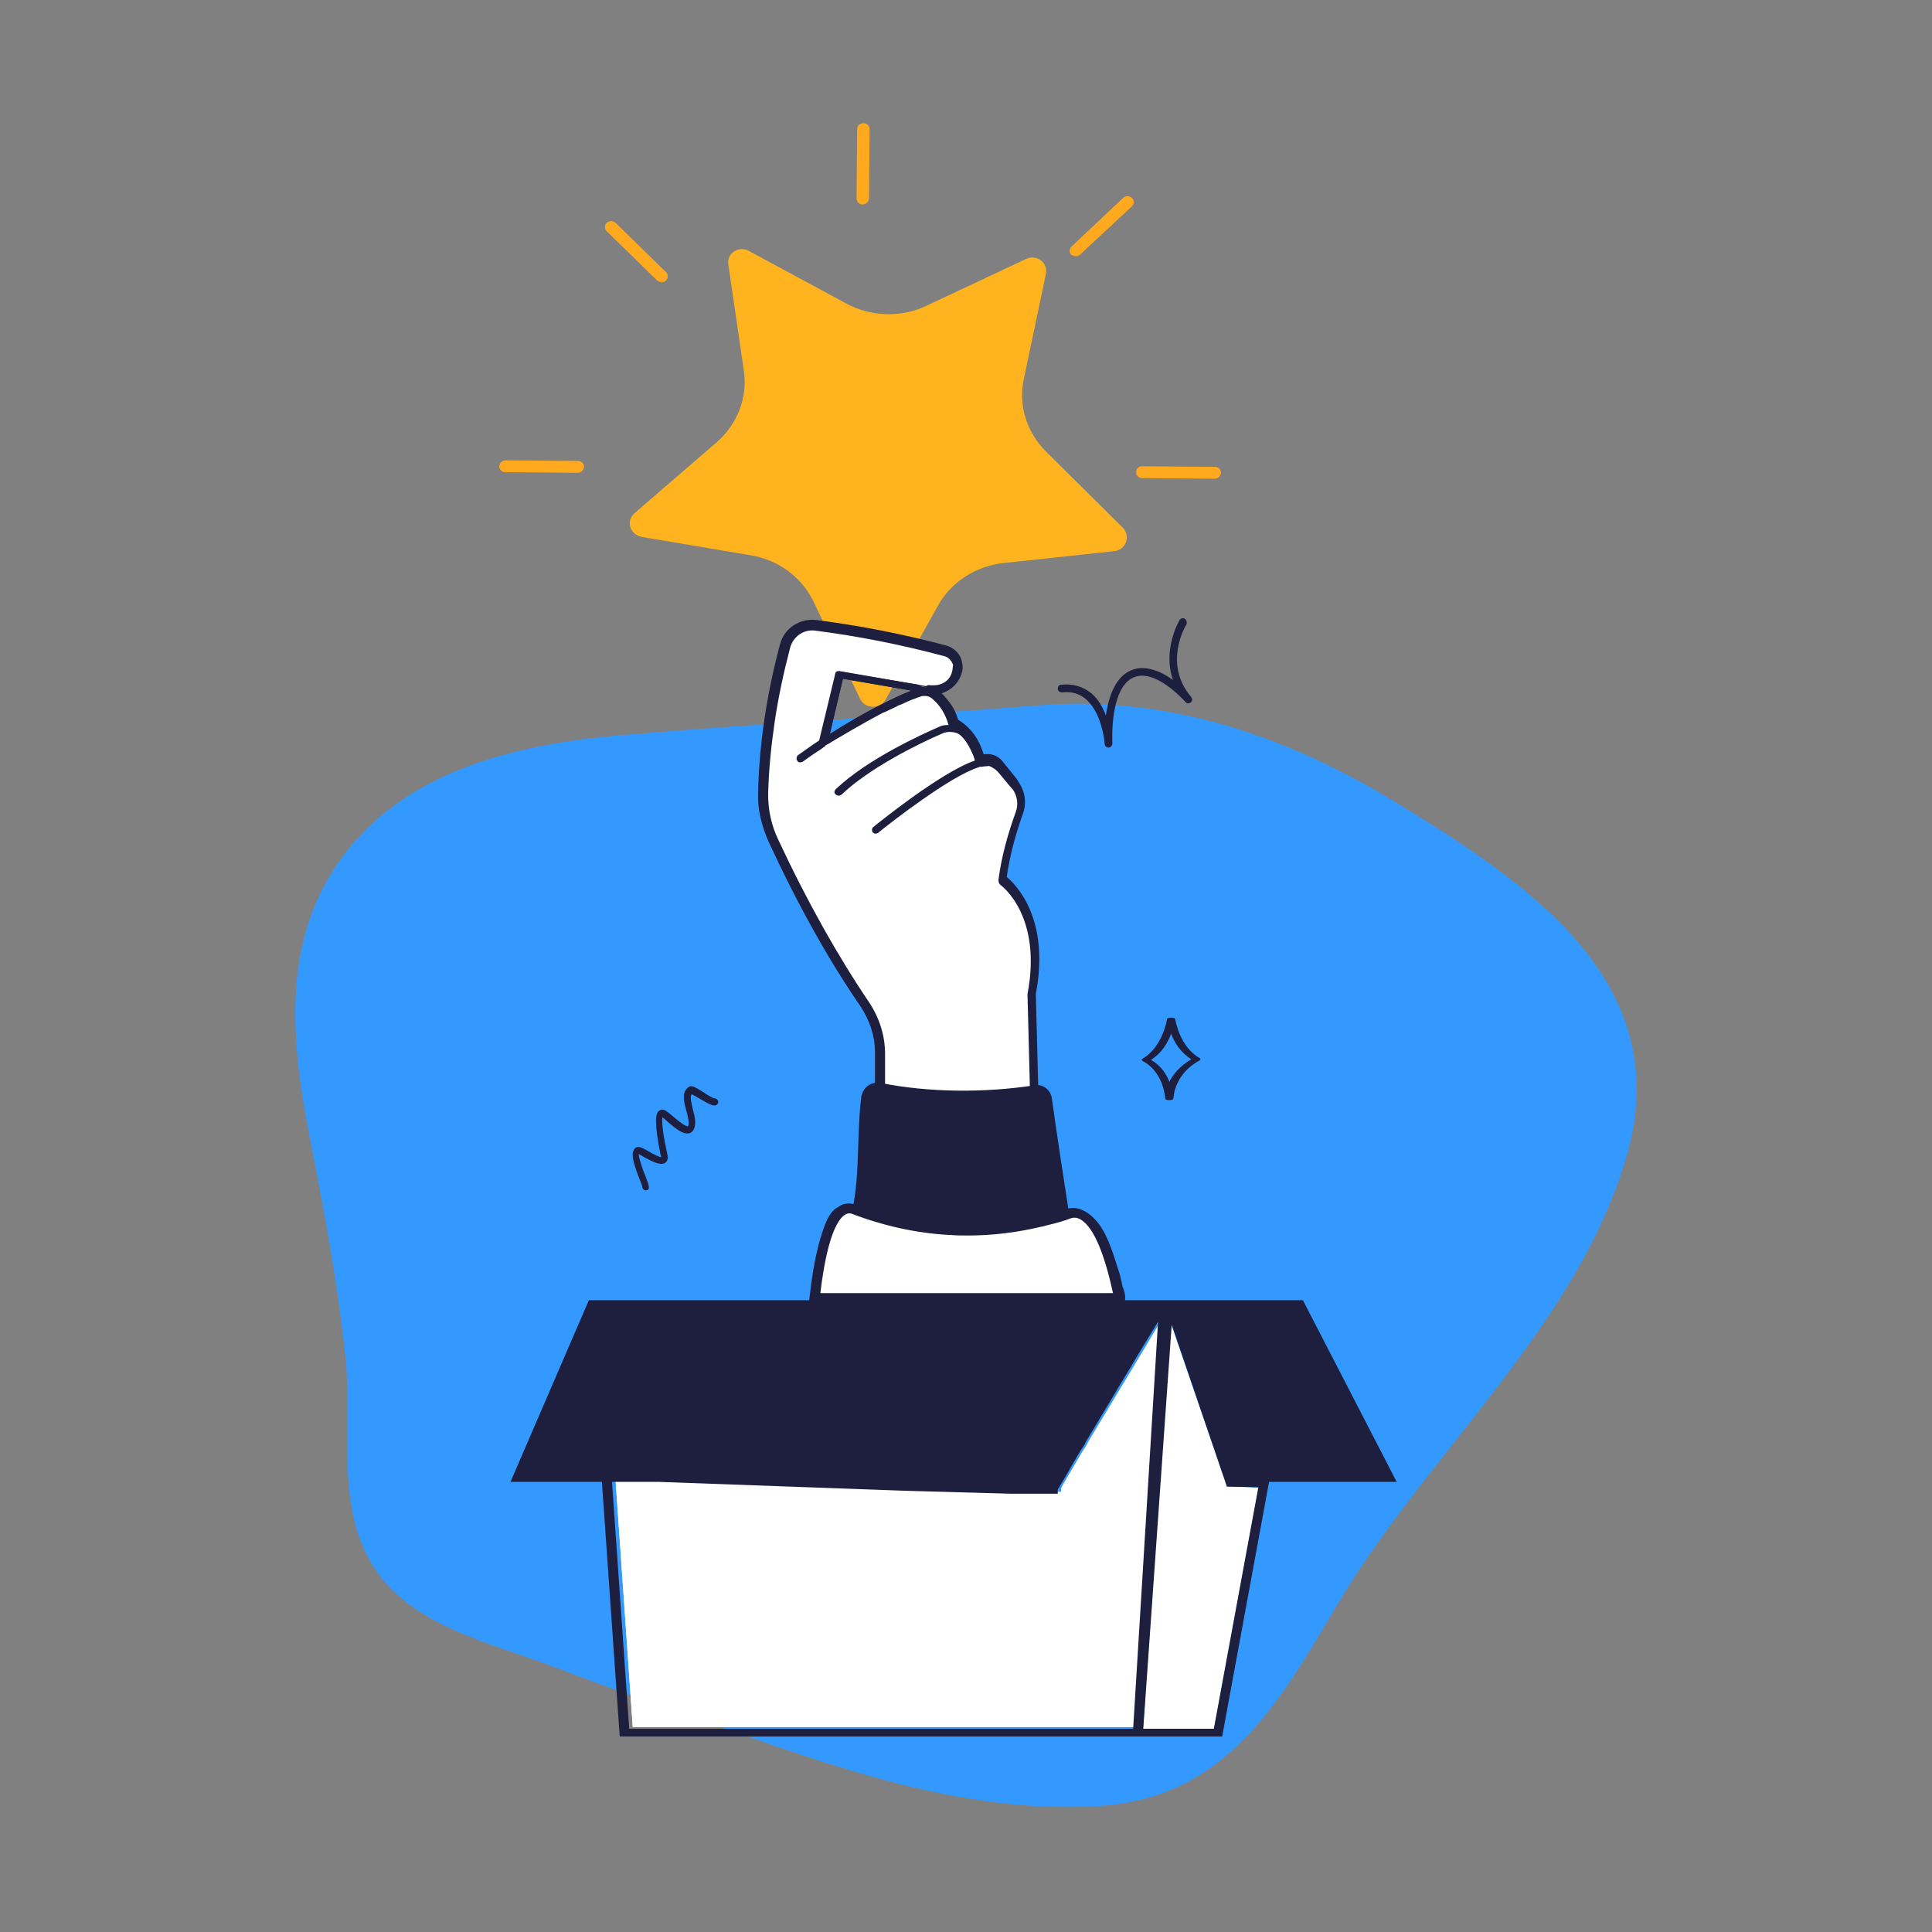 <svg width="200" height="200" viewBox="0 0 200 200" fill="none" xmlns="http://www.w3.org/2000/svg">
<rect x="0" y="0" width="200" height="200" fill="#808080" stroke="none"/>
<path d="M161.974 133.614C155.031 144.859 145.2 154.751 138.502 165.996C132.48 176.196 126.95 186.088 113.863 186.949C101.635 187.747 89.715 184.061 78.286 180.067C71.404 177.67 63.785 175.028 56.719 172.325C50.574 170.051 42.586 168.208 38.777 162.371C34.598 155.98 36.503 147.685 35.766 140.496C34.967 132.938 33.554 125.319 32.079 117.823C30.297 108.606 29.13 98.836 34.291 90.418C40.681 80.034 52.909 77.085 64.276 76.102C78.654 74.873 93.033 74.197 107.411 73.029C120.56 71.923 133.033 76.102 144.155 82.861C158.164 91.401 174.14 101.847 168.119 120.588C166.644 125.258 164.493 129.559 161.974 133.614Z" fill="#3399FF"/>
<path d="M121.234 137.116L118.346 178.96H125.658L130.267 154.014L127.01 153.891L121.234 137.116Z" fill="white"/>
<path d="M120.251 136.626C120.128 136.81 120.005 136.995 119.883 137.24C118.101 140.251 115.458 144.614 113.308 148.178C113.124 148.485 112.939 148.792 112.755 149.099C112.755 149.161 112.693 149.161 112.693 149.222C112.632 149.284 112.571 149.407 112.571 149.468C112.386 149.775 112.202 150.082 112.018 150.328C111.71 150.881 111.403 151.373 111.157 151.803C110.666 152.602 110.297 153.278 110.051 153.708C110.051 153.769 109.99 153.769 109.99 153.831L109.928 153.892V153.953C109.928 153.953 109.928 154.015 109.867 154.015C109.867 154.015 109.867 154.015 109.867 154.076V154.138C109.867 154.138 109.867 154.138 109.867 154.199C109.867 154.199 109.867 154.199 109.867 154.261C109.867 154.261 109.867 154.261 109.867 154.322C109.867 154.322 109.867 154.322 109.867 154.384C109.867 154.384 109.867 154.384 109.867 154.445C109.867 154.445 109.867 154.445 109.806 154.445H109.744H109.683H109.621C109.621 154.445 109.56 154.445 109.498 154.445C109.498 154.445 109.498 154.445 109.437 154.445H109.375C109.375 154.445 109.375 154.445 109.314 154.445C109.253 154.445 109.253 154.445 109.191 154.445C109.13 154.445 109.068 154.445 109.007 154.445H108.945C108.884 154.445 108.884 154.445 108.822 154.445H108.761C108.7 154.445 108.638 154.445 108.638 154.445H108.577C108.515 154.445 108.392 154.445 108.331 154.445C108.269 154.445 108.269 154.445 108.208 154.445C108.147 154.445 108.085 154.445 108.024 154.445C107.962 154.445 107.962 154.445 107.901 154.445C107.839 154.445 107.716 154.445 107.594 154.445C107.532 154.445 107.471 154.445 107.471 154.445C107.409 154.445 107.286 154.445 107.225 154.445C107.163 154.445 107.102 154.445 107.041 154.445C106.979 154.445 106.856 154.445 106.795 154.445C106.733 154.445 106.672 154.445 106.672 154.445C106.549 154.445 106.426 154.445 106.242 154.445C106.18 154.445 106.119 154.445 106.057 154.445C105.935 154.445 105.812 154.445 105.689 154.445C105.627 154.445 105.566 154.445 105.566 154.445C105.382 154.445 105.197 154.445 105.013 154.445C102.432 154.384 98.745 154.261 94.014 154.138C85.535 153.892 75.396 153.523 68.453 153.216H63.722L65.504 178.777H117.671L120.251 136.626Z" fill="white"/>
<path d="M120.251 136.626C120.128 136.81 120.005 136.995 119.883 137.24C118.101 140.251 115.458 144.614 113.308 148.178C113.124 148.485 112.939 148.792 112.755 149.099C112.755 149.161 112.693 149.161 112.693 149.222C112.632 149.284 112.571 149.407 112.571 149.468C112.386 149.775 112.202 150.082 112.018 150.328C111.71 150.881 111.403 151.373 111.157 151.803C110.666 152.602 110.297 153.278 110.051 153.708C110.051 153.769 109.99 153.769 109.99 153.831L109.928 153.892V153.953C109.928 153.953 109.928 154.015 109.867 154.015C109.867 154.015 109.867 154.015 109.867 154.076V154.138C109.867 154.138 109.867 154.138 109.867 154.199C109.867 154.199 109.867 154.199 109.867 154.261C109.867 154.261 109.867 154.261 109.867 154.322C109.867 154.322 109.867 154.322 109.867 154.384C109.867 154.384 109.867 154.384 109.867 154.445C109.867 154.445 109.867 154.445 109.806 154.445H109.744H109.683H109.621C109.621 154.445 109.56 154.445 109.498 154.445C109.498 154.445 109.498 154.445 109.437 154.445H109.375C109.375 154.445 109.375 154.445 109.314 154.445C109.253 154.445 109.253 154.445 109.191 154.445C109.13 154.445 109.068 154.445 109.007 154.445H108.945C108.884 154.445 108.884 154.445 108.822 154.445H108.761C108.7 154.445 108.638 154.445 108.638 154.445H108.577C108.515 154.445 108.392 154.445 108.331 154.445C108.269 154.445 108.269 154.445 108.208 154.445C108.147 154.445 108.085 154.445 108.024 154.445C107.962 154.445 107.962 154.445 107.901 154.445C107.839 154.445 107.716 154.445 107.594 154.445C107.532 154.445 107.471 154.445 107.471 154.445C107.409 154.445 107.286 154.445 107.225 154.445C107.163 154.445 107.102 154.445 107.041 154.445C106.979 154.445 106.856 154.445 106.795 154.445C106.733 154.445 106.672 154.445 106.672 154.445C106.549 154.445 106.426 154.445 106.242 154.445C106.18 154.445 106.119 154.445 106.057 154.445C105.935 154.445 105.812 154.445 105.689 154.445C105.627 154.445 105.566 154.445 105.566 154.445C105.382 154.445 105.197 154.445 105.013 154.445C102.432 154.384 98.745 154.261 94.014 154.138C85.535 153.892 75.396 153.523 68.453 153.216H63.722L65.504 178.777H117.671L120.251 136.626Z" fill="white"/>
<path d="M121.234 137.116L118.346 178.96H125.658L130.267 154.014L127.01 153.891L121.234 137.116Z" fill="white"/>
<path d="M134.876 134.598H121.481H121.419H120.375H120.313H60.958L52.847 153.4H62.309L64.153 179.76H117.241H118.286H126.519L131.374 153.4H144.584L134.876 134.598ZM117.303 178.961H65.136L63.354 153.4H68.085C74.967 153.646 85.105 154.014 93.646 154.322C98.377 154.444 102.064 154.567 104.645 154.629C104.829 154.629 105.014 154.629 105.198 154.629C105.259 154.629 105.321 154.629 105.321 154.629C105.444 154.629 105.567 154.629 105.689 154.629C105.751 154.629 105.812 154.629 105.874 154.629C105.997 154.629 106.181 154.629 106.304 154.629C106.365 154.629 106.427 154.629 106.427 154.629C106.488 154.629 106.611 154.629 106.673 154.629C106.734 154.629 106.796 154.629 106.857 154.629C106.918 154.629 107.041 154.629 107.103 154.629C107.164 154.629 107.226 154.629 107.226 154.629C107.349 154.629 107.41 154.629 107.533 154.629C107.594 154.629 107.594 154.629 107.656 154.629C107.717 154.629 107.779 154.629 107.84 154.629C107.902 154.629 107.902 154.629 107.963 154.629C108.024 154.629 108.147 154.629 108.209 154.629H108.27C108.332 154.629 108.393 154.629 108.393 154.629H108.455C108.516 154.629 108.516 154.629 108.577 154.629H108.639C108.7 154.629 108.762 154.629 108.823 154.629C108.885 154.629 108.946 154.629 108.946 154.629C108.946 154.629 108.946 154.629 109.008 154.629C109.069 154.629 109.069 154.629 109.069 154.629C109.069 154.629 109.069 154.629 109.13 154.629C109.192 154.629 109.192 154.629 109.253 154.629C109.315 154.629 109.315 154.629 109.315 154.629H109.376H109.438H109.499C109.499 154.629 109.499 154.629 109.499 154.567C109.499 154.567 109.499 154.567 109.499 154.506C109.499 154.506 109.499 154.506 109.499 154.444C109.499 154.444 109.499 154.444 109.499 154.383C109.499 154.383 109.499 154.383 109.499 154.322V154.26C109.499 154.26 109.499 154.26 109.499 154.199C109.499 154.199 109.499 154.137 109.561 154.137V154.076L109.622 154.014C109.622 153.953 109.683 153.953 109.683 153.891C109.929 153.461 110.359 152.785 110.789 151.987C111.035 151.556 111.342 151.065 111.65 150.512C111.834 150.205 112.018 149.897 112.203 149.652C112.264 149.59 112.326 149.467 112.326 149.406C112.326 149.344 112.387 149.344 112.387 149.283C112.571 148.976 112.756 148.669 112.94 148.361C115.091 144.798 117.671 140.435 119.515 137.424C119.638 137.24 119.76 136.994 119.883 136.81L117.303 178.961ZM125.659 178.961H118.347L121.297 137.117L127.011 153.891L130.268 153.953L125.659 178.961Z" fill="#1E1E3F"/>
<path d="M75.398 27.376L76.996 38.313C77.426 41.078 76.381 43.843 74.231 45.748L65.69 53.122C64.768 53.92 65.198 55.334 66.427 55.58L77.733 57.484C80.621 57.976 83.017 59.758 84.246 62.338L89.039 72.354C89.531 73.398 91.128 73.46 91.681 72.415L97.088 62.707C98.44 60.249 101.021 58.59 103.909 58.283L115.338 57.054C116.567 56.931 117.058 55.518 116.259 54.658L108.271 46.731C106.244 44.704 105.384 41.877 105.998 39.174L108.271 28.359C108.517 27.192 107.288 26.27 106.182 26.823L95.859 31.677C93.217 32.906 90.145 32.783 87.626 31.431L77.61 26.024C76.504 25.349 75.214 26.209 75.398 27.376Z" fill="#FFB41F"/>
<path d="M89.284 21.17C89.653 21.17 89.899 20.924 89.96 20.555L90.022 13.366C90.022 12.998 89.715 12.752 89.407 12.752C89.039 12.752 88.731 12.998 88.731 13.366L88.67 20.555C88.67 20.863 88.916 21.17 89.284 21.17Z" fill="#FFA91E"/>
<path d="M59.791 48.945C60.16 48.945 60.406 48.699 60.467 48.33C60.467 47.962 60.16 47.716 59.853 47.716L52.357 47.654C51.988 47.654 51.742 47.9 51.681 48.269C51.681 48.637 51.988 48.883 52.295 48.883L59.791 48.945Z" fill="#FFA91E"/>
<path d="M125.722 49.558C126.091 49.558 126.337 49.312 126.398 48.944C126.398 48.575 126.091 48.329 125.784 48.329L118.287 48.268C117.919 48.206 117.611 48.513 117.611 48.882C117.611 49.251 117.919 49.496 118.226 49.496L125.722 49.558Z" fill="#FFA91E"/>
<path d="M111.405 26.517C111.59 26.517 111.713 26.455 111.836 26.332L117.181 21.355C117.427 21.109 117.427 20.741 117.181 20.495C116.935 20.249 116.505 20.249 116.26 20.495L110.914 25.533C110.668 25.779 110.668 26.148 110.914 26.394C111.098 26.455 111.221 26.517 111.405 26.517Z" fill="#FFA91E"/>
<path d="M68.517 29.218C68.701 29.218 68.824 29.157 68.947 29.034C69.192 28.788 69.192 28.42 68.947 28.174L63.724 23.074C63.478 22.828 63.048 22.828 62.802 23.074C62.556 23.32 62.556 23.688 62.802 23.934L68.025 29.034C68.209 29.157 68.394 29.218 68.517 29.218Z" fill="#FFA91E"/>
<path d="M66.856 123.228C66.672 123.228 66.488 123.044 66.488 122.86C66.488 122.737 66.303 122.307 66.18 121.999C65.566 120.402 65.197 119.234 65.812 118.804C66.119 118.62 66.488 118.804 67.225 119.234C67.532 119.419 68.208 119.787 68.454 119.787C68.454 119.726 68.454 119.664 68.392 119.603C67.717 116.224 67.84 115.302 68.208 114.995C68.392 114.872 68.577 114.81 68.823 114.933C68.945 114.995 69.13 115.118 69.499 115.425C69.867 115.732 70.912 116.654 71.219 116.592C71.403 116.285 71.219 115.609 71.035 114.933C70.789 114.073 70.543 113.028 71.28 112.537C71.588 112.291 71.956 112.537 72.755 113.028C73.124 113.274 73.8 113.704 73.984 113.704C74.168 113.704 74.353 113.889 74.353 114.073C74.353 114.257 74.168 114.442 73.984 114.442C73.615 114.442 73.124 114.134 72.386 113.704C72.141 113.581 71.772 113.336 71.588 113.274C71.403 113.581 71.588 114.196 71.71 114.81C71.956 115.671 72.141 116.469 71.71 117.084C71.588 117.207 71.465 117.33 71.219 117.33C70.605 117.391 69.867 116.777 68.945 115.978C68.823 115.855 68.7 115.732 68.577 115.671C68.515 115.978 68.515 116.899 69.068 119.419C69.13 119.726 69.13 119.726 69.13 119.787C69.13 120.156 68.945 120.34 68.823 120.402C68.331 120.648 67.594 120.279 66.795 119.849C66.549 119.726 66.303 119.542 66.119 119.48C66.119 119.849 66.549 121.139 66.795 121.692C67.041 122.368 67.164 122.614 67.164 122.86C67.225 123.105 67.041 123.228 66.856 123.228Z" fill="#1E1E3F"/>
<path d="M122.65 64.059C122.834 64.182 122.895 64.428 122.834 64.612C122.711 64.796 120.376 68.729 123.325 72.17C123.448 72.354 123.448 72.6 123.264 72.723C123.08 72.846 122.834 72.846 122.711 72.662C122.588 72.539 119.454 68.975 117.181 70.204C114.846 71.494 115.153 76.778 115.153 76.963C115.153 77.147 115.03 77.331 114.785 77.393C114.6 77.393 114.354 77.27 114.354 77.024C114.354 76.901 114.109 73.829 112.388 72.354C111.712 71.801 110.914 71.555 109.93 71.678C109.746 71.678 109.5 71.555 109.5 71.31C109.5 71.064 109.623 70.88 109.869 70.88C111.036 70.757 112.081 71.064 112.941 71.74C113.679 72.354 114.17 73.215 114.477 74.075C114.723 72.354 115.338 70.327 116.812 69.528C118.348 68.668 120.13 69.466 121.421 70.388C120.315 67.193 122.097 64.182 122.158 64.121C122.281 63.998 122.465 63.936 122.65 64.059Z" fill="#1E1E3F"/>
<path d="M91.13 118.131H107.167L107.044 112.294L106.798 102.831C108.457 94.29 103.787 90.972 103.787 90.972C104.156 88.514 104.77 86.241 105.569 84.09C105.938 83.169 105.815 82.186 105.262 81.387C105.262 81.325 105.201 81.325 105.201 81.264C105.201 81.202 105.139 81.202 105.139 81.141L105.078 81.079L103.603 79.236L103.542 79.175C103.357 78.929 103.05 78.745 102.743 78.683C102.62 78.683 102.436 78.622 102.313 78.683L101.637 78.745C101.268 77.209 100.531 76.041 99.425 75.242C99.302 75.119 99.118 75.058 98.995 74.935C98.995 74.935 98.933 74.935 98.933 74.874C98.749 74.136 98.442 73.522 97.95 72.907C97.581 72.416 97.151 71.986 96.598 71.617C96.475 71.555 96.353 71.433 96.23 71.371C96.414 71.433 96.537 71.433 96.721 71.433C97.889 71.433 98.933 70.572 99.24 69.405C99.24 69.282 99.302 69.098 99.24 68.913C99.24 68.852 99.24 68.79 99.24 68.79C99.24 68.729 99.24 68.668 99.24 68.668C99.118 68.053 98.626 67.562 98.011 67.377C93.526 66.21 89.04 65.288 84.617 64.735C83.142 64.551 81.79 65.534 81.421 66.886C80.07 72.047 79.271 77.086 79.148 82.124C79.086 83.783 79.516 85.504 80.192 87.04C83.142 93.43 86.275 99.083 89.655 103.937C90.638 105.412 91.252 107.194 91.252 108.976V118.131H91.13ZM94.386 71.678C93.403 72.109 92.236 72.6 91.068 73.215C89.532 74.013 87.627 75.058 85.661 76.287L87.136 70.142L94.878 71.433C94.755 71.494 94.571 71.555 94.386 71.678Z" fill="white"/>
<path d="M95.308 71.186C95.246 71.124 95.185 71.063 95.062 71.002C95 71.002 95 71.002 94.939 70.94L87.197 69.65C86.951 69.588 86.705 69.773 86.644 70.018L85.169 76.163C85.169 76.286 85.169 76.409 85.231 76.532C85.292 76.593 85.292 76.654 85.353 76.716C85.415 76.777 85.476 76.777 85.538 76.777H85.599C85.722 76.777 85.784 76.777 85.906 76.716C87.627 75.61 89.409 74.565 91.252 73.644C91.314 73.582 91.436 73.582 91.498 73.521C91.867 73.337 92.235 73.152 92.604 72.968C93.341 72.661 94.017 72.353 94.57 72.108L94.755 72.046C94.816 72.046 94.816 71.985 94.877 71.985C94.939 71.923 95 71.923 95.123 71.862C95.246 71.8 95.308 71.739 95.369 71.616C95.43 71.555 95.43 71.432 95.43 71.37C95.369 71.309 95.369 71.247 95.308 71.186ZM94.324 71.555C93.341 71.923 92.235 72.476 91.006 73.091C89.225 73.951 87.566 74.934 85.906 75.979L87.258 70.264L94.386 71.493L94.324 71.555ZM102.189 79.051C101.944 79.051 101.698 79.112 101.329 79.235C101.391 79.235 101.452 79.297 101.575 79.235L102.251 79.174C102.312 79.174 102.435 79.174 102.558 79.174C102.312 79.051 102.189 79.051 102.189 79.051ZM101.391 78.559C101.145 77.699 100.653 76.593 99.855 75.856C99.486 75.487 98.994 75.303 98.441 75.303C98.503 75.364 98.503 75.364 98.564 75.426C98.626 75.426 98.626 75.487 98.687 75.487C98.81 75.549 98.933 75.61 98.994 75.733C99.916 76.347 100.53 77.33 100.899 78.621C100.899 78.682 100.899 78.682 100.961 78.744C100.961 78.805 100.961 78.805 101.022 78.867C101.083 78.867 101.206 78.805 101.268 78.805L101.391 78.744V78.559ZM98.749 75.118V74.996C98.749 74.996 98.749 74.934 98.687 74.873C98.503 74.197 98.195 73.521 97.827 72.968C97.458 72.476 97.028 72.046 96.475 71.677C96.352 71.616 96.168 71.555 96.045 71.555C95.922 71.555 95.799 71.555 95.676 71.555C95.676 71.616 95.738 71.677 95.738 71.677C95.799 71.739 95.799 71.739 95.861 71.8C97.09 72.599 97.888 73.644 98.257 74.811C98.257 74.873 98.257 74.873 98.318 74.934C98.318 74.996 98.318 74.996 98.318 75.057C98.318 75.057 98.318 75.057 98.318 75.118C98.38 75.118 98.503 75.118 98.564 75.118H98.749ZM95.123 71.002C95.062 71.002 95.062 71.002 95 70.94L87.258 69.65C87.013 69.588 86.767 69.773 86.705 70.018L85.231 76.163C85.231 76.286 85.231 76.409 85.292 76.532C85.353 76.593 85.353 76.654 85.415 76.716C85.476 76.777 85.538 76.777 85.599 76.777H85.661C85.784 76.777 85.845 76.777 85.968 76.716C87.688 75.61 89.47 74.565 91.314 73.644C91.375 73.582 91.498 73.582 91.559 73.521C91.928 73.337 92.297 73.152 92.665 72.968C93.403 72.661 94.079 72.353 94.632 72.108L94.816 72.046C94.877 72.046 94.877 71.985 94.939 71.985C95 71.923 95.062 71.923 95.185 71.862C95.308 71.8 95.369 71.739 95.43 71.616C95.492 71.555 95.492 71.432 95.492 71.37C95.492 71.309 95.43 71.186 95.43 71.124C95.246 71.063 95.185 71.002 95.123 71.002ZM94.324 71.555C93.341 71.923 92.235 72.476 91.006 73.091C89.225 73.951 87.566 74.934 85.906 75.979L87.258 70.264L94.386 71.493L94.324 71.555ZM107.474 112.354L107.228 102.892C108.703 95.211 105.262 91.647 104.217 90.787C104.524 88.636 105.077 86.547 105.876 84.274C106.306 83.168 106.122 81.939 105.446 80.956C105.385 80.833 105.323 80.771 105.262 80.648L103.726 78.744C103.295 78.252 102.681 78.006 102.067 78.068H101.821C101.329 76.409 100.408 75.241 99.179 74.504C98.994 73.828 98.687 73.214 98.257 72.661C98.011 72.353 97.765 72.046 97.458 71.739H97.52C98.564 71.432 99.363 70.572 99.609 69.465C99.67 69.22 99.67 68.974 99.609 68.667C99.486 67.745 98.81 67.069 97.95 66.823C93.341 65.594 88.794 64.734 84.493 64.181C82.773 63.997 81.175 65.041 80.745 66.7C79.332 71.985 78.594 77.146 78.472 82.062C78.41 83.782 78.84 85.503 79.578 87.162C82.588 93.675 85.784 99.389 89.04 104.12C90.023 105.595 90.576 107.254 90.576 108.852V118.068C90.576 118.376 90.822 118.56 91.068 118.56H107.105C107.228 118.56 107.351 118.499 107.474 118.437C107.597 118.314 107.597 118.191 107.597 118.068L107.474 112.354ZM80.192 74.75C80.561 72.231 81.114 69.65 81.79 67.069C82.097 65.902 83.203 65.103 84.432 65.287C88.733 65.84 93.157 66.7 97.765 67.929C98.257 68.052 98.564 68.482 98.687 68.912C98.687 69.097 98.687 69.22 98.687 69.343C98.441 70.326 97.642 70.94 96.659 70.94C96.537 70.94 96.414 70.94 96.291 70.94C96.168 70.879 95.984 70.94 95.922 71.002C95.861 71.002 95.799 71.063 95.799 71.124C95.799 71.124 95.738 71.186 95.738 71.247C95.676 71.37 95.676 71.493 95.738 71.616C95.738 71.677 95.799 71.739 95.799 71.739C95.861 71.8 95.861 71.8 95.922 71.862C97.151 72.661 97.95 73.705 98.318 74.873C98.318 74.934 98.318 74.934 98.38 74.996C98.38 75.057 98.38 75.057 98.38 75.118C98.38 75.118 98.38 75.118 98.38 75.18C98.38 75.241 98.441 75.303 98.503 75.364C98.564 75.426 98.564 75.426 98.626 75.487C98.687 75.487 98.687 75.549 98.749 75.549C98.871 75.61 98.994 75.671 99.056 75.794C99.977 76.409 100.592 77.392 100.961 78.682C100.961 78.744 100.961 78.744 101.022 78.805C101.022 78.867 101.022 78.867 101.083 78.928C101.083 78.928 101.083 78.928 101.083 78.989C101.083 79.051 101.145 79.112 101.145 79.112C101.145 79.174 101.206 79.174 101.268 79.235C101.329 79.297 101.391 79.297 101.452 79.358C101.514 79.358 101.575 79.419 101.698 79.358L102.374 79.297C102.435 79.297 102.558 79.297 102.681 79.297C102.865 79.358 102.988 79.419 103.111 79.604V79.665L104.647 81.509C104.647 81.509 104.647 81.509 104.709 81.57C104.709 81.57 104.709 81.57 104.77 81.632C104.77 81.632 104.77 81.693 104.832 81.693C105.323 82.43 105.446 83.291 105.139 84.089C104.279 86.486 103.664 88.759 103.357 91.094C103.357 91.278 103.418 91.463 103.541 91.586C103.726 91.709 107.904 94.842 106.368 102.892C106.368 102.953 106.368 102.953 106.368 103.014L106.613 112.538L106.736 117.761H91.621V109.098C91.621 107.254 91.068 105.411 89.962 103.752C86.767 99.02 83.572 93.368 80.561 86.916C79.823 85.38 79.516 83.782 79.516 82.246C79.578 79.727 79.823 77.269 80.192 74.75ZM85.415 76.716C85.476 76.777 85.538 76.777 85.599 76.777H85.661C85.784 76.777 85.845 76.777 85.968 76.716C87.688 75.61 89.47 74.565 91.314 73.644C91.375 73.582 91.498 73.582 91.559 73.521C91.928 73.337 92.297 73.152 92.665 72.968C93.403 72.661 94.079 72.353 94.632 72.108L94.816 72.046C94.877 72.046 94.877 71.985 94.939 71.985C95 71.923 95.062 71.923 95.185 71.862C95.308 71.8 95.369 71.739 95.43 71.616C95.492 71.555 95.492 71.432 95.492 71.37C95.492 71.309 95.43 71.186 95.43 71.124C95.369 71.063 95.308 71.002 95.185 70.94C95.123 70.94 95.123 70.94 95.062 70.879L87.32 69.588C87.074 69.527 86.828 69.711 86.767 69.957L85.292 76.102C85.292 76.224 85.292 76.347 85.353 76.47C85.292 76.593 85.353 76.654 85.415 76.716ZM94.324 71.555C93.341 71.923 92.235 72.476 91.006 73.091C89.225 73.951 87.566 74.934 85.906 75.979L87.258 70.264L94.386 71.493L94.324 71.555Z" fill="#1E1E3F"/>
<path d="M105.138 80.893C103.418 78.496 102.25 78.435 102.189 78.435C102.066 78.435 101.882 78.496 101.697 78.496C101.513 78.005 101.021 76.53 100.1 75.609C99.793 75.301 99.424 75.117 98.994 75.056C98.994 75.056 98.994 74.994 98.994 74.933C98.994 74.871 98.686 73.089 97.089 71.676L97.028 71.615C97.642 71.492 98.133 71.246 98.502 70.939C99.301 70.201 99.362 69.157 99.362 69.095C99.362 68.972 99.24 68.85 99.117 68.85C98.994 68.85 98.871 68.972 98.871 69.095C98.871 69.095 98.871 69.956 98.195 70.57C97.703 71 97.028 71.246 96.106 71.184L95.676 71.123L95.061 71L87.196 69.648L86.951 69.587C86.828 69.587 86.705 69.648 86.643 69.771L84.984 76.715C84.247 77.206 83.51 77.698 82.772 78.251C82.649 78.374 82.649 78.496 82.711 78.619C82.772 78.681 82.834 78.742 82.895 78.742C82.957 78.742 83.018 78.742 83.018 78.681C83.755 78.128 84.554 77.636 85.291 77.145C85.291 77.145 85.291 77.145 85.353 77.145C85.722 76.96 88.609 75.117 91.436 73.642C91.805 73.458 92.173 73.274 92.542 73.089C92.603 73.028 92.726 73.028 92.788 72.966C92.972 72.844 93.156 72.782 93.341 72.721C93.709 72.536 94.139 72.352 94.447 72.229C94.57 72.168 94.693 72.106 94.815 72.106C94.877 72.045 94.938 72.045 95.061 71.983C95.184 71.922 95.246 71.922 95.368 71.86C95.491 71.799 95.553 71.799 95.676 71.799C95.799 71.799 95.86 71.799 95.983 71.799C96.29 71.799 96.597 71.922 96.843 72.168C98.133 73.335 98.502 74.748 98.564 75.056V75.117C98.441 75.117 98.379 75.117 98.256 75.117C97.949 75.117 97.703 75.178 97.396 75.301C96.72 75.609 90.33 78.312 86.766 81.753C86.643 81.876 86.643 81.999 86.766 82.122C86.828 82.183 86.889 82.183 86.951 82.183C87.012 82.183 87.073 82.183 87.135 82.122C89.961 79.418 95.061 76.838 97.642 75.793C98.011 75.67 98.379 75.609 98.686 75.609C99.117 75.67 99.485 75.854 99.731 76.1C100.591 76.96 101.021 78.251 101.206 78.742C101.144 78.742 101.021 78.804 100.96 78.804C97.458 80.033 90.822 85.378 90.514 85.624C90.391 85.686 90.391 85.87 90.514 85.993C90.576 86.054 90.637 86.116 90.699 86.116C90.76 86.116 90.822 86.116 90.883 86.054C90.944 85.993 97.888 80.401 101.206 79.234C101.574 79.111 101.943 79.049 102.189 79.049C102.189 79.049 103.172 79.111 104.708 81.323C104.77 81.446 104.954 81.446 105.077 81.384C105.2 81.2 105.261 81.016 105.138 80.893ZM94.877 71.43C94.693 71.492 94.57 71.553 94.385 71.676C93.402 72.106 92.235 72.598 91.067 73.212C89.531 74.011 87.626 75.056 85.66 76.284L87.135 70.14L94.877 71.43Z" fill="#1E1E3F"/>
<path d="M95.429 71.37L87.072 69.956L85.475 76.593L85.782 76.408C87.502 75.302 89.284 74.258 91.128 73.336C92.295 72.722 93.463 72.168 94.446 71.8L94.63 71.738C94.753 71.677 94.876 71.615 94.937 71.615L95.429 71.37ZM85.905 75.978L87.257 70.264L94.384 71.493H94.323C93.34 71.861 92.234 72.414 91.005 73.029C89.223 73.95 87.564 74.933 85.905 75.978ZM96.904 71.923C96.781 71.8 96.596 71.738 96.474 71.677C97.026 72.046 97.457 72.537 97.825 72.967C97.579 72.599 97.272 72.23 96.904 71.923ZM87.072 69.956L85.475 76.593L85.782 76.408C87.502 75.302 89.284 74.258 91.128 73.336C92.295 72.722 93.463 72.168 94.446 71.8L94.63 71.738C94.753 71.677 94.876 71.615 94.937 71.615L95.368 71.431L87.072 69.956ZM85.905 75.978L87.257 70.264L94.384 71.493H94.323C93.34 71.861 92.234 72.414 91.005 73.029C89.223 73.95 87.564 74.933 85.905 75.978ZM105.26 80.832C103.785 78.805 102.741 78.374 102.188 78.313L102.126 78.436V78.313C102.004 78.313 101.942 78.313 101.819 78.374H101.758C101.512 77.637 101.02 76.408 100.16 75.548C99.914 75.302 99.546 75.056 99.177 74.995C99.177 74.995 99.054 73.95 98.255 72.844C98.071 72.537 97.764 72.23 97.457 71.923C97.395 71.861 97.395 71.861 97.334 71.8C97.825 71.677 98.255 71.431 98.563 71.124C99.423 70.325 99.423 69.219 99.423 69.158C99.423 68.912 99.239 68.728 99.054 68.728H98.993C98.747 68.728 98.624 68.912 98.624 69.096C98.624 69.096 98.624 69.895 98.01 70.509C97.579 70.94 96.904 71.124 96.043 71.062L95.736 71.001L86.888 69.465C86.765 69.465 86.704 69.465 86.581 69.526C86.519 69.588 86.458 69.649 86.458 69.772L84.799 76.654C84.123 77.084 83.386 77.637 82.587 78.19C82.464 78.313 82.403 78.559 82.525 78.743C82.587 78.866 82.71 78.927 82.833 78.927C82.894 78.927 83.017 78.866 83.079 78.866C83.754 78.374 84.369 77.944 85.045 77.514L85.29 77.33L85.413 77.268V77.207C85.475 77.145 85.598 77.084 85.721 77.023C86.642 76.47 89.1 74.995 91.435 73.766L91.619 73.705C91.988 73.52 92.418 73.336 92.787 73.152C92.971 73.029 93.156 72.967 93.34 72.906C93.709 72.722 94.139 72.537 94.446 72.414C94.63 72.353 94.814 72.291 94.937 72.23L95.306 72.107C95.429 72.046 95.552 72.046 95.675 72.046C95.736 72.046 95.798 72.046 95.798 72.046C96.043 72.046 96.351 72.168 96.535 72.353C97.334 73.029 97.887 73.95 98.194 75.056C98.132 75.056 98.132 75.056 98.071 75.056C97.764 75.056 97.457 75.118 97.211 75.241C95.552 75.978 89.899 78.497 86.519 81.692C86.335 81.877 86.335 82.123 86.519 82.246C86.581 82.307 86.704 82.368 86.827 82.368C86.95 82.368 87.011 82.307 87.134 82.246C89.96 79.542 94.999 77.023 97.579 75.917C98.01 75.732 98.501 75.732 98.931 75.855C99.177 75.917 99.361 76.04 99.546 76.224C100.222 76.9 100.652 77.944 100.959 78.682C100.959 78.682 100.898 78.682 100.898 78.743C97.334 79.972 90.698 85.379 90.39 85.625C90.329 85.686 90.268 85.809 90.268 85.871C90.268 85.994 90.268 86.055 90.329 86.117C90.391 86.239 90.513 86.301 90.636 86.301C90.759 86.301 90.821 86.239 90.882 86.239L90.944 86.178C92.234 85.133 98.378 80.341 101.328 79.419C101.635 79.296 101.942 79.235 102.188 79.235C102.188 79.235 102.311 79.235 102.557 79.358C102.679 79.419 102.864 79.542 103.048 79.665C103.478 79.972 103.97 80.525 104.646 81.447C104.769 81.631 105.014 81.631 105.199 81.508C105.383 81.262 105.383 81.017 105.26 80.832ZM102.618 78.682C102.864 78.805 103.11 78.927 103.478 79.235C103.908 79.603 104.461 80.156 105.014 80.955C105.076 81.017 105.014 81.078 105.014 81.139C104.953 81.201 104.891 81.139 104.83 81.139C103.294 78.866 102.249 78.805 102.188 78.805C101.881 78.805 101.512 78.866 101.082 79.05C98.071 80.095 92.603 84.396 90.821 85.809L90.759 85.871H90.698C90.698 85.871 90.636 85.871 90.636 85.809V85.748C90.636 85.748 90.636 85.686 90.698 85.686C91.005 85.441 97.579 80.095 101.082 78.866C101.143 78.866 101.266 78.805 101.328 78.805L101.451 78.743L101.389 78.62C101.143 77.76 100.652 76.654 99.853 75.917C99.484 75.548 98.993 75.364 98.44 75.364C98.132 75.364 97.825 75.425 97.579 75.548C94.999 76.654 89.899 79.235 87.072 81.938C87.011 82 87.011 82 87.011 82C87.011 82 86.95 82 86.95 81.938C86.888 81.877 86.888 81.815 86.95 81.754C90.391 78.497 96.412 75.855 97.579 75.364C97.825 75.241 98.132 75.179 98.44 75.179C98.501 75.179 98.624 75.179 98.686 75.179H98.808V75.056C98.808 75.056 98.808 74.995 98.747 74.933C98.563 74.258 98.255 73.582 97.887 73.029C97.641 72.66 97.334 72.291 96.965 71.984C96.842 71.861 96.658 71.8 96.535 71.738C96.412 71.677 96.228 71.615 96.105 71.615C95.982 71.615 95.859 71.615 95.736 71.615C95.675 71.615 95.552 71.677 95.429 71.677L95.06 71.8C94.937 71.861 94.753 71.923 94.569 71.984C94.261 72.107 93.831 72.291 93.463 72.476C93.278 72.537 93.094 72.66 92.91 72.722C92.541 72.906 92.172 73.09 91.742 73.275L91.558 73.336C89.223 74.565 86.765 76.04 85.844 76.654C85.782 76.715 85.721 76.715 85.721 76.715C85.598 76.777 85.536 76.838 85.475 76.838L85.106 77.084C84.43 77.514 83.816 77.944 83.14 78.497C83.14 78.497 83.14 78.497 83.079 78.497C83.017 78.497 83.017 78.497 83.017 78.436C82.956 78.374 83.017 78.313 83.017 78.251C83.816 77.698 84.553 77.145 85.229 76.715H85.29L85.352 76.47L86.95 69.711C86.95 69.711 86.95 69.649 87.011 69.649H87.072L95.429 71.062L95.736 71.124L96.228 71.185C97.149 71.247 97.887 71.001 98.378 70.571C99.116 69.895 99.116 68.973 99.116 68.973C99.116 68.973 99.116 68.912 99.239 68.85C99.3 68.85 99.361 68.912 99.361 68.973C99.361 68.973 99.361 70.018 98.563 70.694C98.194 71.062 97.702 71.247 97.149 71.37V71.677C97.088 71.677 97.088 71.677 97.149 71.677C98.686 72.967 98.993 74.565 98.993 74.811H98.931V75.056H99.054C99.177 75.056 99.3 75.118 99.361 75.179C99.607 75.302 99.853 75.425 100.037 75.609C100.898 76.47 101.389 77.76 101.573 78.436L101.635 78.559H101.758C101.819 78.559 101.881 78.559 101.942 78.559C102.065 78.559 102.126 78.559 102.188 78.559C102.311 78.559 102.434 78.62 102.618 78.682ZM87.072 69.956L85.475 76.593L85.782 76.408C87.502 75.302 89.284 74.258 91.128 73.336C92.295 72.722 93.463 72.168 94.446 71.8L94.63 71.738C94.753 71.677 94.876 71.615 94.937 71.615L95.368 71.431L87.072 69.956ZM85.905 75.978L87.257 70.264L94.384 71.493H94.323C93.34 71.861 92.234 72.414 91.005 73.029C89.223 73.95 87.564 74.933 85.905 75.978Z" fill="#1E1E3F"/>
<path d="M88.243 125.197C95.923 128.023 103.235 128.207 110.67 125.627C110.055 121.633 109.441 117.7 108.888 113.706C108.765 112.785 107.905 112.17 107.045 112.355C101.883 113.153 96.046 113.092 91.192 112.109C90.209 111.924 89.349 112.539 89.164 113.522C88.673 117.332 89.041 121.51 88.243 125.197Z" fill="#1E1E3F"/>
<path d="M115.829 134.35C114.6 128.575 113.003 125.011 110.668 125.625C109.869 125.871 109.132 126.117 108.333 126.301C108.148 126.363 107.903 126.424 107.718 126.485C105.199 127.1 102.68 127.407 100.161 127.407C99.485 127.407 98.87 127.407 98.194 127.346C94.938 127.161 91.62 126.424 88.24 125.195C86.95 124.703 86.09 126.608 85.721 127.469C85.229 128.697 84.984 130.172 84.738 131.462C84.615 132.138 84.369 132.937 84.431 133.613C84.431 134.227 84.431 134.227 85.045 134.289C86.888 134.658 89.162 134.289 91.005 134.289C97.15 134.289 103.356 134.289 109.5 134.289C109.93 134.35 115.829 134.166 115.829 134.35Z" fill="white"/>
<path d="M116.383 134.781C115.953 135.211 115.031 135.027 114.478 134.965C113.434 134.904 112.389 134.965 111.345 134.965C109.071 134.965 106.859 134.781 104.586 134.781C98.626 134.781 92.665 134.781 86.705 134.781C85.784 134.781 84.616 134.965 83.756 134.719C84.002 132.507 84.309 130.295 84.923 128.206C85.231 127.223 85.722 125.441 86.767 124.95C87.258 124.581 87.811 124.52 88.364 124.642H88.426C91.744 125.871 95 126.609 98.195 126.793H98.257C98.871 126.793 99.486 126.854 100.1 126.854C102.619 126.854 105.016 126.547 107.535 125.933H107.597C107.781 125.871 107.965 125.871 108.088 125.81H108.15C108.948 125.626 109.747 125.38 110.423 125.134C111.16 124.95 111.775 125.073 112.389 125.441C113.925 126.363 114.663 128.145 115.216 129.742C115.584 130.91 116.015 132.016 116.199 133.183C116.383 133.552 116.629 134.474 116.383 134.781ZM84.923 133.859H115.216C114.294 129.62 113.188 127.1 111.959 126.301C111.59 126.056 111.222 125.994 110.853 126.117C110.239 126.363 109.378 126.609 108.58 126.793C108.334 126.855 108.088 126.916 107.904 126.977H107.842C105.262 127.592 102.742 127.899 100.223 127.899C99.609 127.899 98.994 127.899 98.318 127.838H98.195C94.877 127.653 91.498 126.916 88.118 125.626C87.873 125.564 87.627 125.626 87.381 125.81C86.644 126.363 85.599 128.206 84.923 133.859Z" fill="#1E1E3F"/>
<path d="M121.051 113.889C120.805 113.889 120.621 113.828 120.621 113.705C120.621 113.705 120.498 111.002 118.286 109.834C118.163 109.773 118.163 109.65 118.286 109.588C120.313 108.421 120.805 105.594 120.805 105.533C120.805 105.41 120.989 105.349 121.235 105.349C121.481 105.349 121.665 105.41 121.665 105.533C121.665 105.533 122.095 108.359 124.184 109.527C124.307 109.588 124.307 109.711 124.184 109.773C121.542 111.186 121.481 113.644 121.481 113.644C121.481 113.828 121.297 113.889 121.051 113.889ZM119.146 109.711C120.191 110.326 120.744 111.186 121.051 111.985C121.419 111.247 122.095 110.387 123.324 109.65C122.218 108.974 121.542 107.868 121.235 107.008C120.866 107.991 120.252 109.035 119.146 109.711Z" fill="#1E1E3F"/>
</svg>
